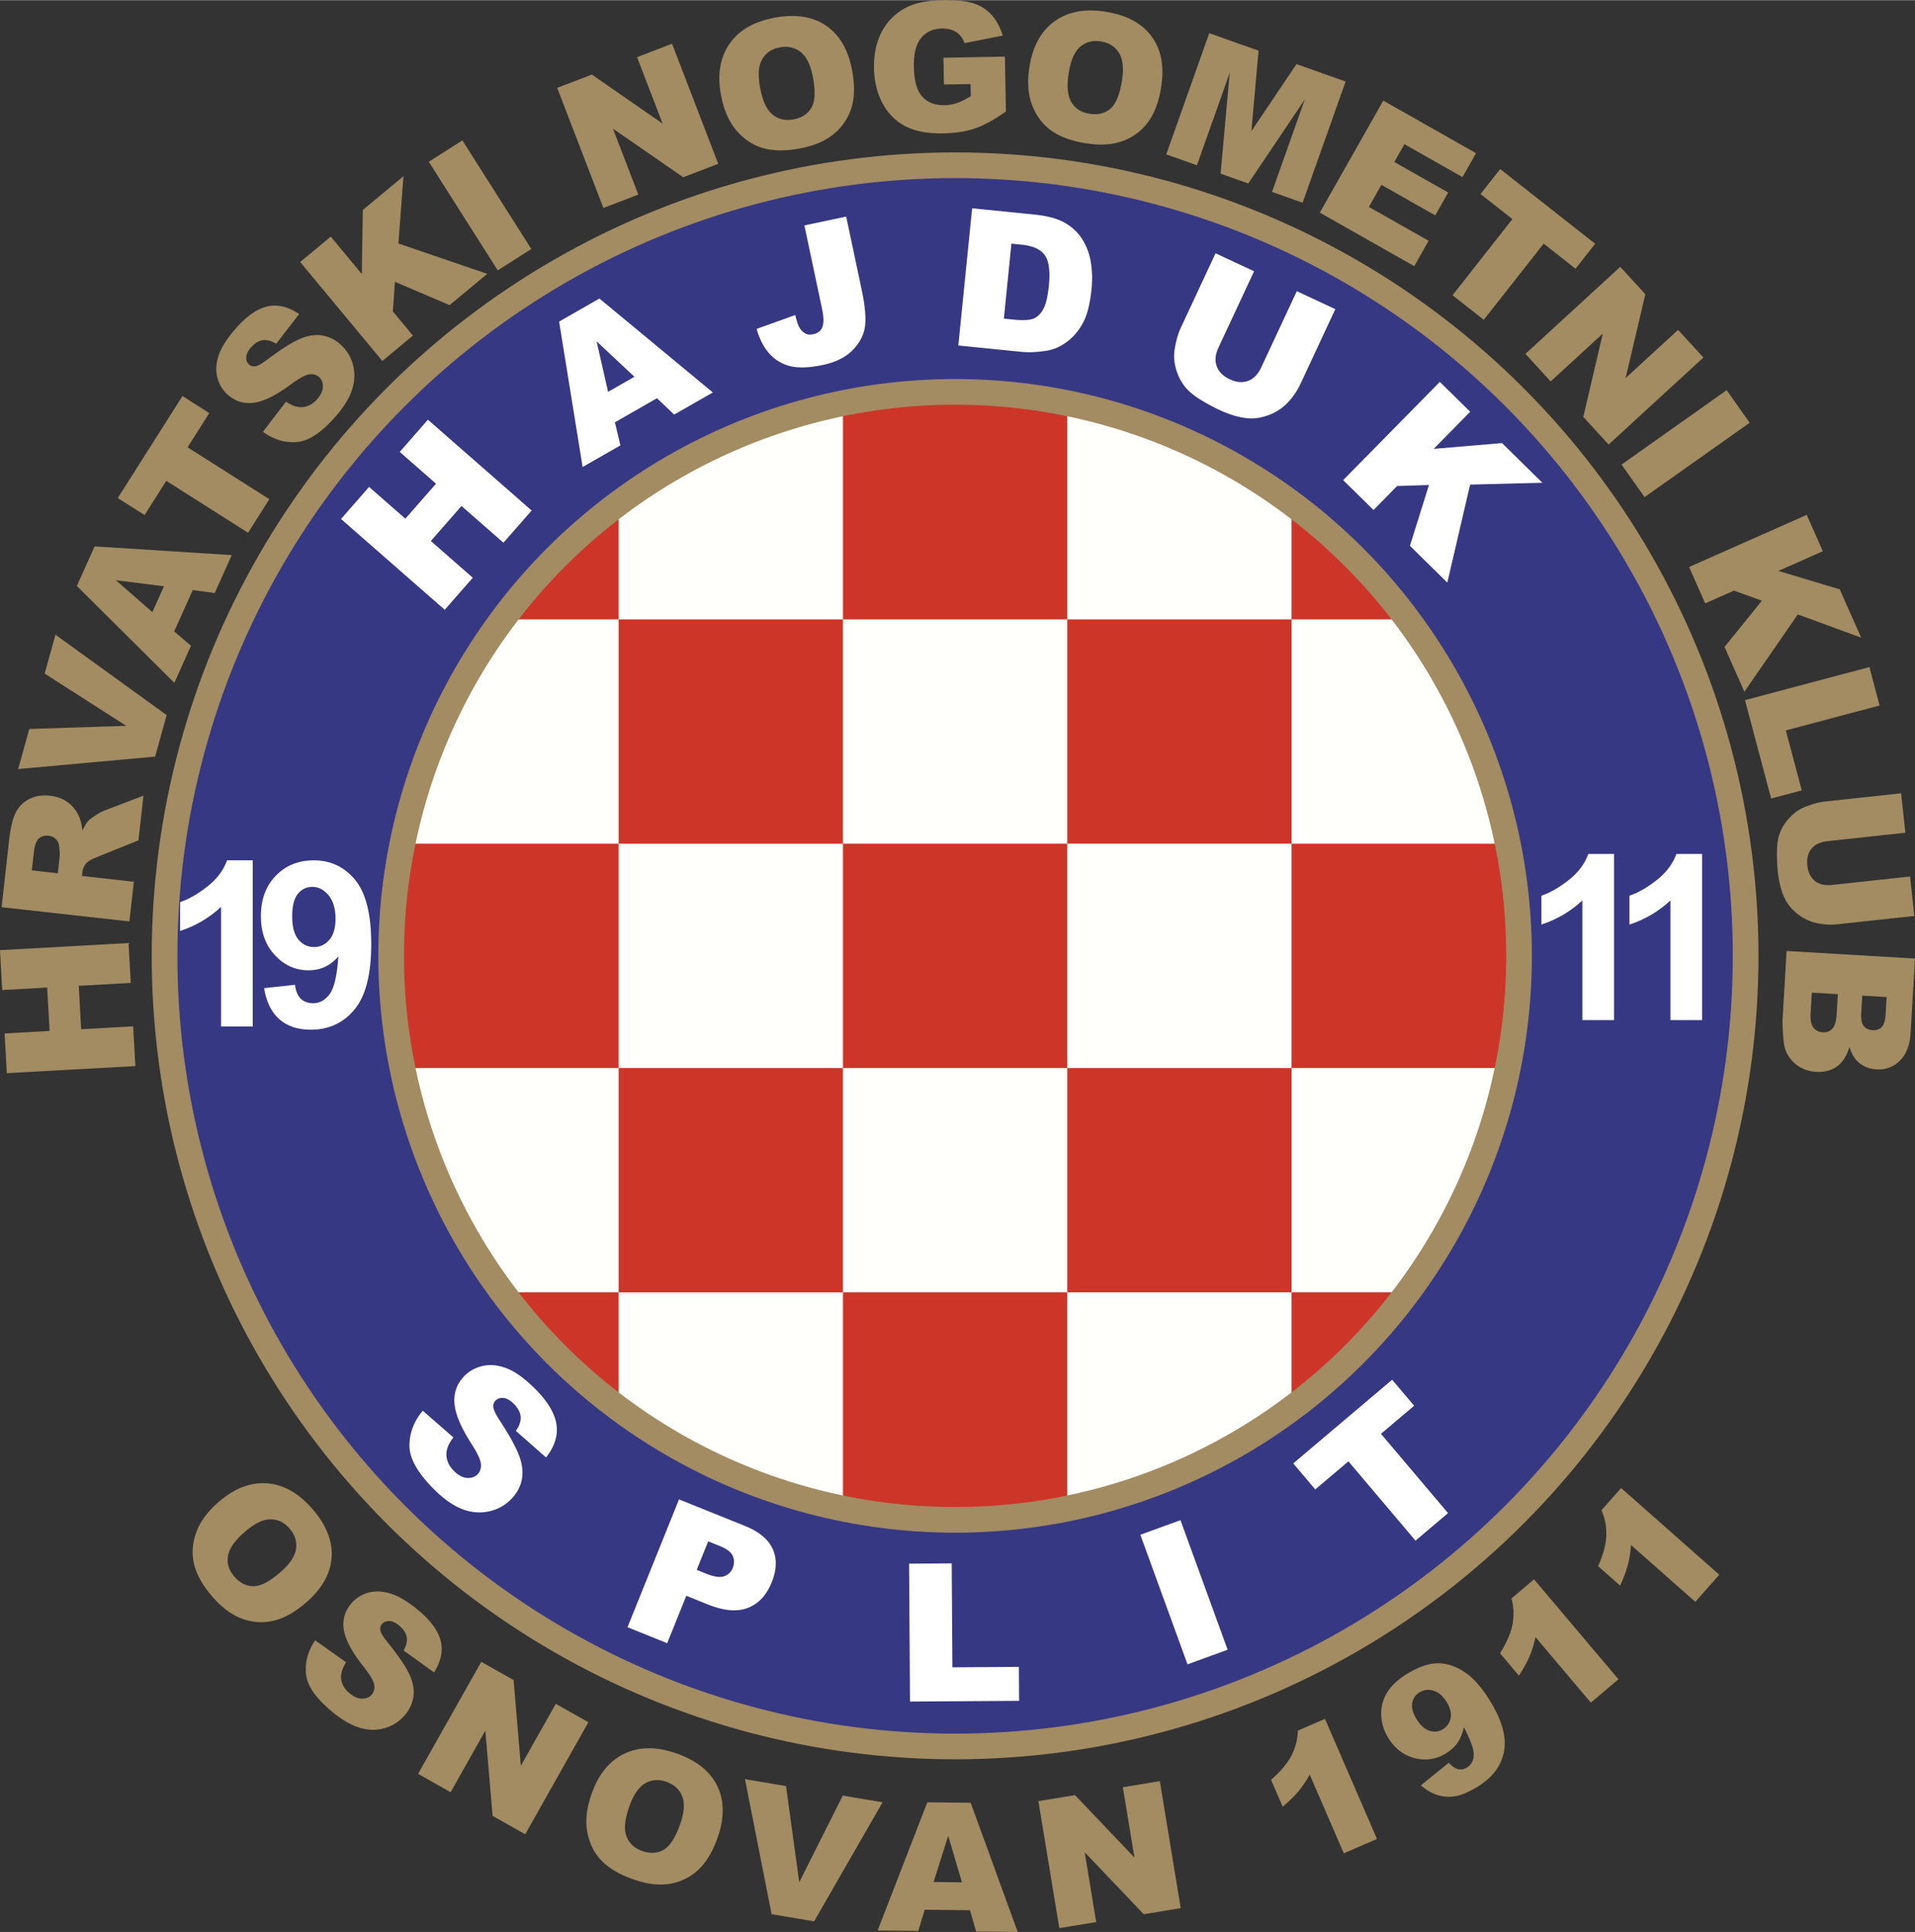 <?xml version="1.0" encoding="UTF-8"?> <svg xmlns="http://www.w3.org/2000/svg" width="2478" height="2500" viewBox="0 0 211.806 213.644"><rect x="0" y="0" width="211.806" height="213.644" fill="#333333" stroke="none"/><circle cx="105.637" cy="105.693" r="87.437" fill="#363884" stroke="#a38b62" stroke-width="2.841"></circle><circle cx="105.637" cy="105.693" r="62.375" fill="#fffffc"></circle><path d="M37.717 57.376l3.104-3.545 4.014 3.514 3.391-3.872-4.013-3.515 3.117-3.56L58.8 56.44 55.683 60l-4.64-4.062-3.39 3.873 4.639 4.062-3.103 3.544-11.472-10.041zM67.256 43.317l-1.27-5.589 4.186 3.921-2.916 1.668zm7.311 2.514l4.278-2.449-12.546-10.386-4.459 2.552 2.599 16.081 4.18-2.392-.609-2.551 4.658-2.666 1.899 1.811zM88.97 24.91l4.62-.979 1.718 8.11c.36 1.703.484 3.031.37 3.983-.113.952-.561 1.834-1.343 2.645-.781.81-1.885 1.367-3.31 1.668-1.506.319-2.716.364-3.63.132A4.488 4.488 0 0 1 85.1 39.09c-.618-.688-1.089-1.6-1.415-2.736l4.279-1.534c.146.657.307 1.133.483 1.429.176.296.415.515.714.658.203.091.468.103.793.033.515-.109.853-.381 1.013-.815.16-.434.143-1.106-.049-2.015l-1.948-9.2zM113.036 27.044c1.215.123 2.053.507 2.518 1.153.465.646.616 1.773.454 3.38-.124 1.214-.33 2.081-.619 2.599-.29.519-.652.865-1.087 1.041-.436.175-1.145.213-2.124.115l-1.148-.116.837-8.29 1.169.118zm-7.043 11.144l6.964.703c.835.084 1.78.041 2.836-.131.772-.125 1.517-.455 2.233-.993s1.304-1.234 1.763-2.091c.459-.856.772-2.095.937-3.717a11.445 11.445 0 0 0-.076-2.976 6.736 6.736 0 0 0-.954-2.554 5.44 5.44 0 0 0-1.936-1.815c-.807-.458-1.897-.756-3.271-.896l-6.965-.703-1.531 15.173zM143.43 32.182l4.261 1.988-3.844 8.239a7.75 7.75 0 0 1-1.462 2.138 5.537 5.537 0 0 1-2.086 1.346c-.797.29-1.546.405-2.246.347-.974-.08-2.041-.391-3.205-.934a20.777 20.777 0 0 1-2.136-1.168c-.75-.465-1.329-.961-1.731-1.491a5.511 5.511 0 0 1-.91-1.876c-.202-.723-.258-1.395-.166-2.018.147-1.003.378-1.845.695-2.523l3.844-8.24 4.263 1.988-3.937 8.438c-.354.754-.419 1.441-.198 2.061.22.62.7 1.102 1.442 1.448.735.342 1.409.403 2.022.18.613-.223 1.099-.719 1.457-1.485l3.937-8.438zM159.251 42.214l3.358 3.303-4.041 4.106 7.561-.643 4.462 4.391-7.991.205-2.522 10.836-4.136-4.07 2.107-6.723-3.521.11-2.61 2.653-3.36-3.303 10.693-10.865zM46.76 155.997l3.383 2.953c-.443.585-.694 1.118-.749 1.6-.089.78.186 1.487.827 2.121.478.473.957.726 1.438.757.48.033.867-.1 1.16-.395.277-.282.403-.654.376-1.12-.027-.466-.392-1.241-1.093-2.324-1.141-1.784-1.754-3.26-1.838-4.426-.089-1.17.285-2.179 1.124-3.029.552-.556 1.233-.921 2.046-1.096.814-.177 1.684-.085 2.612.272.929.358 1.957 1.096 3.084 2.213 1.386 1.369 2.186 2.673 2.403 3.906.217 1.235-.161 2.481-1.135 3.74l-3.339-2.938c.398-.571.575-1.1.526-1.587-.049-.488-.311-.966-.783-1.434-.39-.386-.764-.594-1.125-.623-.36-.03-.658.072-.892.309-.171.172-.244.408-.217.707.016.299.26.802.728 1.511 1.151 1.763 1.884 3.119 2.198 4.07.313.949.377 1.806.192 2.569s-.57 1.439-1.154 2.032a4.84 4.84 0 0 1-2.479 1.351c-.965.205-1.942.12-2.931-.261-.99-.38-2.009-1.09-3.058-2.128-1.843-1.826-2.768-3.443-2.776-4.855-.007-1.409.483-2.709 1.472-3.895zM78.331 170.444l1.245.502c.816.329 1.311.708 1.482 1.134.17.428.167.863-.012 1.307a1.524 1.524 0 0 1-.963.918c-.459.156-1.109.063-1.952-.275l-1.071-.432 1.271-3.154zm-8.925 9.498l4.388 1.768 2.114-5.247 2.391.964c1.762.709 3.234.835 4.417.377 1.182-.458 2.061-1.401 2.635-2.828.56-1.389.597-2.618.112-3.687-.485-1.071-1.518-1.925-3.099-2.561l-7.263-2.926-5.695 14.14zM100.55 172.91l4.712-.03.076 11.496 7.355-.049.024 3.756-12.068.08-.099-15.253zM126.127 169.716l4.437-1.614 5.217 14.33-4.438 1.614-5.216-14.33zM143.038 161.826l10.938-9.254 2.433 2.876-3.67 3.105 7.42 8.77-3.599 3.043-7.419-8.769-3.669 3.104-2.434-2.875z" fill="#fff"></path><path d="M29.873 168.01c.826-.013 1.531.314 2.117.979.611.694.864 1.448.757 2.262-.107.812-.662 1.664-1.667 2.548-1.195 1.053-2.193 1.587-2.997 1.605-.803.017-1.517-.328-2.142-1.038-.607-.688-.852-1.441-.733-2.255.118-.816.716-1.698 1.794-2.646 1.089-.959 2.045-1.444 2.871-1.455zm-8.23 1.623c-.398 1.221-.441 2.395-.131 3.521.312 1.126.997 2.293 2.059 3.498 1.043 1.185 2.136 1.978 3.28 2.38a5.984 5.984 0 0 0 3.468.178c1.168-.283 2.376-.974 3.625-2.073 1.719-1.515 2.631-3.172 2.739-4.973.106-1.801-.622-3.59-2.187-5.368-1.527-1.732-3.204-2.656-5.03-2.772-1.827-.116-3.61.594-5.354 2.129-1.248 1.097-2.071 2.257-2.469 3.48zM34.859 181.387l3.417 2.433c-.358.585-.541 1.104-.55 1.555-.01.734.311 1.367.964 1.897.488.394.957.585 1.406.571.449-.016.797-.174 1.042-.477.232-.286.315-.643.247-1.073-.068-.431-.479-1.118-1.23-2.062-1.225-1.552-1.93-2.866-2.117-3.942-.19-1.081.065-2.053.767-2.917a3.732 3.732 0 0 1 1.8-1.211c.739-.237 1.556-.233 2.452.016.896.246 1.92.836 3.071 1.771 1.413 1.146 2.277 2.284 2.592 3.41.316 1.126.079 2.321-.71 3.581l-3.373-2.421c.317-.568.431-1.077.341-1.525-.09-.45-.377-.869-.86-1.26-.397-.323-.764-.48-1.102-.475-.338.006-.605.128-.8.37-.143.175-.188.401-.137.677.042.277.315.721.817 1.337 1.231 1.533 2.038 2.726 2.416 3.58.379.853.518 1.643.417 2.369a3.994 3.994 0 0 1-.887 1.995 4.54 4.54 0 0 1-2.179 1.484c-.877.278-1.794.288-2.749.026-.956-.261-1.968-.825-3.039-1.695-1.881-1.525-2.89-2.944-3.026-4.256-.136-1.311.2-2.564 1.01-3.758zM53.231 183.765l3.575 2.017.8 9.485 3.866-6.855 3.609 2.035-6.988 12.393-3.609-2.036-.804-9.421-3.837 6.805-3.601-2.031 6.989-12.392zM71.34 197.217c.713-.419 1.489-.482 2.327-.193.875.304 1.468.835 1.776 1.597.309.761.244 1.775-.195 3.042-.521 1.506-1.127 2.463-1.818 2.876-.69.411-1.483.463-2.375.155-.869-.303-1.453-.835-1.753-1.605-.299-.769-.213-1.831.257-3.188.473-1.374 1.067-2.267 1.781-2.684zm-6.366 5.474c.256 1.259.797 2.302 1.625 3.131.827.828 2 1.504 3.518 2.029 1.493.517 2.837.669 4.031.455a5.996 5.996 0 0 0 3.107-1.554c.878-.826 1.589-2.022 2.134-3.594.749-2.167.726-4.062-.069-5.682-.796-1.623-2.313-2.821-4.552-3.596-2.185-.756-4.101-.734-5.748.066-1.648.8-2.851 2.298-3.611 4.496-.547 1.572-.691 2.989-.435 4.249zM82.396 196.745l4.541.763 1.463 10.637 4.812-9.584 4.406.741-7.571 13.168-4.704-.79-2.947-14.935zM103.259 208.121l1.615-5.102 1.521 5.134-3.136-.032zm4.702 5.476l4.603.047-5.205-14.29-4.796-.048-5.496 14.18 4.496.046.713-2.343 5.01.052.675 2.356zM114.85 199.178l4.053-.668 6.568 6.899-1.28-7.77 4.09-.674 2.313 14.045-4.09.674-6.529-6.846 1.27 7.712-4.082.671-2.313-14.043zM146.549 190.077l5.751 13.282-3.67 1.588-3.769-8.703a12.225 12.225 0 0 1-1.248 1.844c-.435.519-1.016 1.088-1.742 1.704l-1.289-2.974c1.063-.933 1.815-1.827 2.256-2.68a6.359 6.359 0 0 0 .709-2.761l3.002-1.3zM160.444 189.969a1.796 1.796 0 0 1-.855 1.253c-.457.283-.949.339-1.476.172-.527-.169-1-.59-1.42-1.267-.415-.669-.581-1.265-.496-1.782.086-.519.353-.916.798-1.192.473-.292.989-.358 1.549-.192.561.167 1.043.579 1.45 1.232.399.644.55 1.236.45 1.776zm-1.439 8.539c.634.2 1.298.239 1.992.117.694-.123 1.521-.483 2.483-1.08 1.627-1.009 2.585-2.308 2.874-3.892s-.244-3.468-1.599-5.649c-.922-1.486-1.882-2.543-2.881-3.176-.997-.634-1.992-.932-2.98-.893-.988.039-2.088.435-3.297 1.185-1.006.624-1.737 1.312-2.193 2.064a4.396 4.396 0 0 0-.637 2.471 5.07 5.07 0 0 0 .793 2.545c.729 1.178 1.706 1.919 2.93 2.227 1.222.306 2.374.123 3.458-.548.556-.344.986-.745 1.29-1.2.303-.455.527-1.015.673-1.676.695 1.366 1.057 2.317 1.088 2.854.036.733-.216 1.266-.754 1.602-.303.188-.619.25-.947.186-.33-.062-.682-.299-1.06-.713l-3.08 2.494c.595.52 1.212.881 1.847 1.082zM169.672 174.649l9.339 11.052-3.055 2.582-6.12-7.241c-.177.792-.397 1.5-.663 2.123-.266.624-.658 1.336-1.175 2.136l-2.092-2.476c.75-1.2 1.209-2.272 1.386-3.217a6.359 6.359 0 0 0-.12-2.847l2.5-2.112zM179.301 164.545l10.858 9.591-2.65 3-7.115-6.285c-.06.812-.176 1.545-.349 2.202-.172.655-.458 1.416-.854 2.286l-2.432-2.149c.566-1.296.869-2.426.904-3.387a6.364 6.364 0 0 0-.531-2.803l2.169-2.455zM.754 118.67l-.244-4.395 4.976-.277-.267-4.8-4.975.276L0 105.062l14.218-.788.245 4.413-5.751.319.265 4.801 5.752-.318.243 4.395-14.218.786zM3.521 96.237l.213-1.92c.089-.797.272-1.327.548-1.589.277-.262.643-.368 1.1-.317.309.035.572.157.789.367.217.209.339.462.365.758.065.587.087.98.064 1.179l-.206 1.842-2.873-.32zm11.283 1.257l-5.737-.639.042-.386a1.85 1.85 0 0 1 .448-1.034c.192-.212.585-.435 1.178-.669l4.582-1.853.549-4.938-4.333 1.655c-.218.08-.533.252-.947.515-.413.263-.687.469-.82.617-.2.218-.416.579-.647 1.08-.075-.666-.205-1.197-.389-1.595-.289-.625-.698-1.136-1.23-1.534s-1.19-.64-1.975-.728c-.9-.101-1.688.033-2.363.4s-1.169.895-1.48 1.583c-.312.688-.542 1.708-.692 3.057l-.812 7.283 14.139 1.576.487-4.39zM2.009 85.033L3.24 80.6l10.723-.347-9.023-5.779 1.194-4.302 12.298 8.894-1.275 4.591-15.148 1.376zM16.85 67.677l-4.025-3.524 5.311.665-1.286 2.859zm6.899-2.112l1.888-4.196-15.173-.96-1.967 4.374 10.785 10.716 1.843-4.099-1.859-1.592 2.055-4.568 2.428.325zM13.023 55.061l7.16-11.281 2.966 1.882-2.402 3.785 9.044 5.741-2.355 3.711-9.045-5.741-2.402 3.785-2.966-1.882zM29.081 47.733l2.55-3.33c.571.378 1.084.579 1.535.603.732.036 1.375-.263 1.927-.898.412-.474.618-.935.62-1.385 0-.45-.145-.802-.438-1.057-.278-.243-.634-.337-1.066-.285-.432.053-1.132.439-2.101 1.158-1.594 1.17-2.931 1.83-4.013 1.979-1.086.154-2.048-.135-2.889-.866-.552-.48-.934-1.095-1.146-1.841-.212-.747-.18-1.563.098-2.451.278-.886.904-1.888 1.877-3.007 1.194-1.373 2.36-2.196 3.497-2.474 1.138-.276 2.322.003 3.554.834l-2.539 3.288c-.556-.338-1.06-.469-1.511-.394-.451.075-.881.347-1.289.815-.335.387-.506.748-.513 1.086-.007.337.107.609.341.812.171.148.395.202.673.16.277-.033.732-.29 1.364-.77 1.576-1.179 2.795-1.942 3.661-2.292.866-.35 1.66-.461 2.383-.334a4.007 4.007 0 0 1 1.962.954 4.515 4.515 0 0 1 1.407 2.229c.25.887.228 1.803-.067 2.748-.294.945-.895 1.938-1.799 2.979-1.589 1.827-3.042 2.785-4.357 2.876-1.316.094-2.555-.286-3.721-1.137zM33.2 28.956l3.382-2.809 3.436 4.136.111-7.081 4.496-3.733-.559 7.44 9.828 3.357-4.167 3.461-6.047-2.587-.227 3.28 2.219 2.673-3.382 2.809-9.09-10.946zM47.424 17.869l3.719-2.362 7.627 12.011-3.719 2.362-7.627-12.011zM61.629 9.7l3.833-1.474 7.827 5.423-2.827-7.347 3.869-1.488 5.109 13.281-3.869 1.489-7.779-5.38 2.806 7.292-3.86 1.485L61.629 9.7zM84.285 6.562c.408-.719 1.048-1.165 1.919-1.333.909-.177 1.687-.013 2.336.49.649.504 1.102 1.415 1.358 2.73.304 1.564.261 2.698-.13 3.401-.392.702-1.051 1.145-1.979 1.325-.903.175-1.677.006-2.321-.509-.645-.515-1.104-1.478-1.378-2.89-.278-1.423-.213-2.495.195-3.214zm-2.764 7.93c.854.962 1.846 1.594 2.976 1.896 1.131.301 2.484.299 4.062-.008 1.551-.301 2.79-.844 3.716-1.627a5.99 5.99 0 0 0 1.91-2.905c.347-1.153.361-2.546.043-4.181-.437-2.25-1.407-3.877-2.908-4.882-1.501-1.004-3.416-1.281-5.743-.829-2.27.441-3.916 1.422-4.94 2.94-1.024 1.519-1.315 3.419-.871 5.702.317 1.633.902 2.931 1.755 3.894zM104.403 9.326l-.056-2.961 6.797-.127.114 6.069c-1.285.911-2.424 1.536-3.418 1.875-.994.339-2.178.521-3.549.547-1.689.031-3.072-.231-4.147-.787-1.076-.556-1.917-1.397-2.524-2.526-.608-1.129-.924-2.431-.952-3.906-.029-1.553.266-2.911.885-4.072s1.542-2.05 2.767-2.669c.956-.478 2.249-.731 3.88-.762 1.574-.029 2.752.091 3.539.362.785.269 1.44.699 1.966 1.288.526.589.927 1.341 1.204 2.256l-4.229.837c-.184-.535-.488-.94-.911-1.217-.423-.277-.958-.409-1.605-.397-.965.018-1.727.367-2.287 1.047-.561.681-.828 1.746-.8 3.196.029 1.541.339 2.636.93 3.285.592.65 1.406.965 2.441.946.492-.01.96-.089 1.404-.24.444-.151.951-.403 1.521-.757l-.024-1.34-2.946.053zM119.468 5.16c.626-.539 1.378-.74 2.254-.604.916.142 1.591.559 2.031 1.253.438.693.555 1.702.35 3.025-.244 1.573-.668 2.623-1.275 3.152-.605.528-1.375.719-2.309.575-.907-.141-1.577-.562-2.008-1.264-.432-.702-.537-1.763-.316-3.182.222-1.433.646-2.418 1.273-2.955zm-5.284 6.517c.476 1.193 1.194 2.123 2.156 2.79.96.666 2.233 1.122 3.818 1.368 1.561.242 2.909.151 4.045-.271a5.988 5.988 0 0 0 2.778-2.083c.716-.965 1.201-2.271 1.457-3.913.351-2.264-.008-4.122-1.079-5.574-1.071-1.453-2.777-2.361-5.117-2.725-2.282-.354-4.163.009-5.639 1.09-1.478 1.081-2.395 2.768-2.751 5.063-.254 1.642-.144 3.061.332 4.255zM133.748 3.645l5.452 1.933-.79 8.905 4.988-7.416 5.433 1.927-4.758 13.409-3.383-1.201 3.625-10.226-6.25 9.295L135 19.184l1.012-11.152-3.627 10.224-3.393-1.203 4.756-13.408zM152.997 11.104l10.26 5.816-1.499 2.646-6.424-3.642-1.117 1.97 5.961 3.378-1.433 2.527-5.958-3.378-1.385 2.443 6.61 3.745-1.591 2.807-10.446-5.921 7.022-12.391zM165.927 18.675l10.505 8.262-2.172 2.761-3.525-2.772-6.624 8.423-3.455-2.718 6.622-8.422-3.525-2.772 2.174-2.762zM179.204 29.49l2.776 3.026-2.178 9.272 5.801-5.325 2.804 3.055-10.486 9.625-2.803-3.054 2.154-9.212-5.759 5.285-2.796-3.047 10.487-9.625zM190.977 43.133l2.548 3.601-11.63 8.225-2.546-3.602 11.628-8.224zM199.83 56.92l1.783 4.021-4.917 2.18 6.787 2.035 2.369 5.343-7.009-2.564-5.908 8.546-2.196-4.953 4.135-5.116-3.095-1.112-3.178 1.409-1.782-4.021 13.011-5.768zM206.762 73.753l1.129 4.251-10.371 2.754 1.763 6.635-3.389.9-2.891-10.886 13.759-3.654zM211.262 96.916l.472 4.365-8.439.912a7.176 7.176 0 0 1-2.413-.135 5.177 5.177 0 0 1-2.083-1.015c-.618-.498-1.071-1.039-1.363-1.627-.408-.815-.674-1.819-.803-3.009a19.399 19.399 0 0 1-.098-2.271c.008-.825.125-1.526.354-2.104a5.118 5.118 0 0 1 1.059-1.633c.478-.512.989-.881 1.531-1.108.873-.368 1.655-.589 2.352-.665l8.438-.911.472 4.364-8.642.933c-.771.084-1.353.363-1.741.838-.389.475-.542 1.092-.459 1.853.082.752.359 1.32.833 1.702.475.381 1.104.53 1.889.446l8.641-.935zM208.668 110.249l-.114 1.937c-.041.665-.183 1.125-.432 1.379-.248.255-.58.369-.993.345-.445-.026-.778-.18-.999-.461-.219-.283-.308-.766-.269-1.451l.112-1.908 2.695.159zm-11.065-5.095l-.445 7.577c-.019.322.007.982.078 1.977.054.75.175 1.313.367 1.693a3.789 3.789 0 0 0 1.311 1.489 3.914 3.914 0 0 0 1.958.63c.904.053 1.668-.144 2.294-.59s1.092-1.171 1.398-2.178c.191.686.479 1.214.858 1.587.57.558 1.273.862 2.114.912 1 .059 1.863-.258 2.584-.952.72-.694 1.121-1.725 1.201-3.094l.484-8.216-14.202-.835zm5.668 4.777l-.13 2.228c-.044.769-.206 1.299-.478 1.59-.274.292-.62.427-1.039.402-.454-.027-.805-.203-1.055-.529-.248-.325-.351-.867-.307-1.623l.131-2.237 2.878.169z" fill="#a38b62"></path><path d="M178.521 112.795h-3.507V99.562c-1.28 1.203-2.79 2.093-4.527 2.669v-3.196c.916-.298 1.909-.865 2.982-1.698 1.071-.833 1.809-1.806 2.208-2.918h2.844v18.376zM188.262 112.795h-3.507V99.562c-1.28 1.203-2.789 2.093-4.527 2.669v-3.196c.916-.298 1.909-.865 2.982-1.698 1.072-.833 1.809-1.806 2.208-2.918h2.843v18.376zM27.958 113.505h-3.507v-13.233c-1.28 1.203-2.79 2.093-4.528 2.669v-3.196c.916-.298 1.909-.864 2.982-1.698 1.073-.833 1.809-1.806 2.208-2.917h2.844v18.375zM36.424 103.925c-.457.528-1.019.792-1.687.792-.692 0-1.269-.273-1.73-.822-.461-.548-.691-1.408-.691-2.58 0-1.155.212-1.986.636-2.494.424-.507.957-.761 1.6-.761.676 0 1.271.31 1.786.929.514.618.772 1.488.772 2.61 0 1.023-.229 1.798-.686 2.326zm-5.521 8.784c.881.768 2.036 1.151 3.465 1.151 1.985 0 3.597-.741 4.835-2.225s1.857-3.901 1.857-7.253c0-3.293-.594-5.658-1.783-7.096-1.189-1.438-2.711-2.157-4.563-2.157-1.705 0-3.107.566-4.208 1.699-1.102 1.133-1.652 2.625-1.652 4.476 0 1.776.521 3.218 1.561 4.326 1.041 1.108 2.278 1.662 3.713 1.662 1.318 0 2.417-.511 3.296-1.535-.14 2.106-.461 3.497-.962 4.168-.502.671-1.109 1.007-1.825 1.007-.567 0-1.023-.167-1.369-.501-.346-.334-.56-.848-.642-1.541l-3.417.376c.249 1.527.814 2.675 1.694 3.443z" fill="#fff"></path><g fill="#cd3529"><path d="M118.042 93.288h24.811v-24.81h-24.811v24.81zM118.042 68.479V45.19a62.047 62.047 0 0 0-12.405-1.248c-4.249 0-8.397.431-12.405 1.248v23.289h24.81zM118.042 142.908h24.811v-24.81h-24.811v24.81zM93.231 118.099h24.81V93.288h-24.81v24.811zM93.231 68.479H68.422v24.81h24.809v-24.81z"></path><path d="M68.423 118.099v24.81h24.809v-24.81H68.423zM142.852 154.965a62.143 62.143 0 0 0 12.057-12.057h-12.057v12.057zM142.852 118.099h23.288a61.91 61.91 0 0 0 1.248-12.406c0-4.249-.429-8.397-1.248-12.405h-23.288v24.811zM142.852 56.421v12.057h12.058a62.204 62.204 0 0 0-12.058-12.057zM68.423 56.421a62.103 62.103 0 0 0-12.059 12.058h12.059V56.421zM68.423 93.288h-23.29a61.973 61.973 0 0 0-1.248 12.405c0 4.25.43 8.398 1.248 12.406h23.29V93.288z"></path><path d="M93.231 142.908v23.288a61.98 61.98 0 0 0 12.405 1.247 61.98 61.98 0 0 0 12.405-1.247v-23.288h-24.81zM56.365 142.908a62.125 62.125 0 0 0 12.058 12.058v-12.058H56.365z"></path></g><circle cx="105.637" cy="105.693" r="62.375" fill="none" stroke="#a38b62" stroke-width="2.841"></circle></svg> 